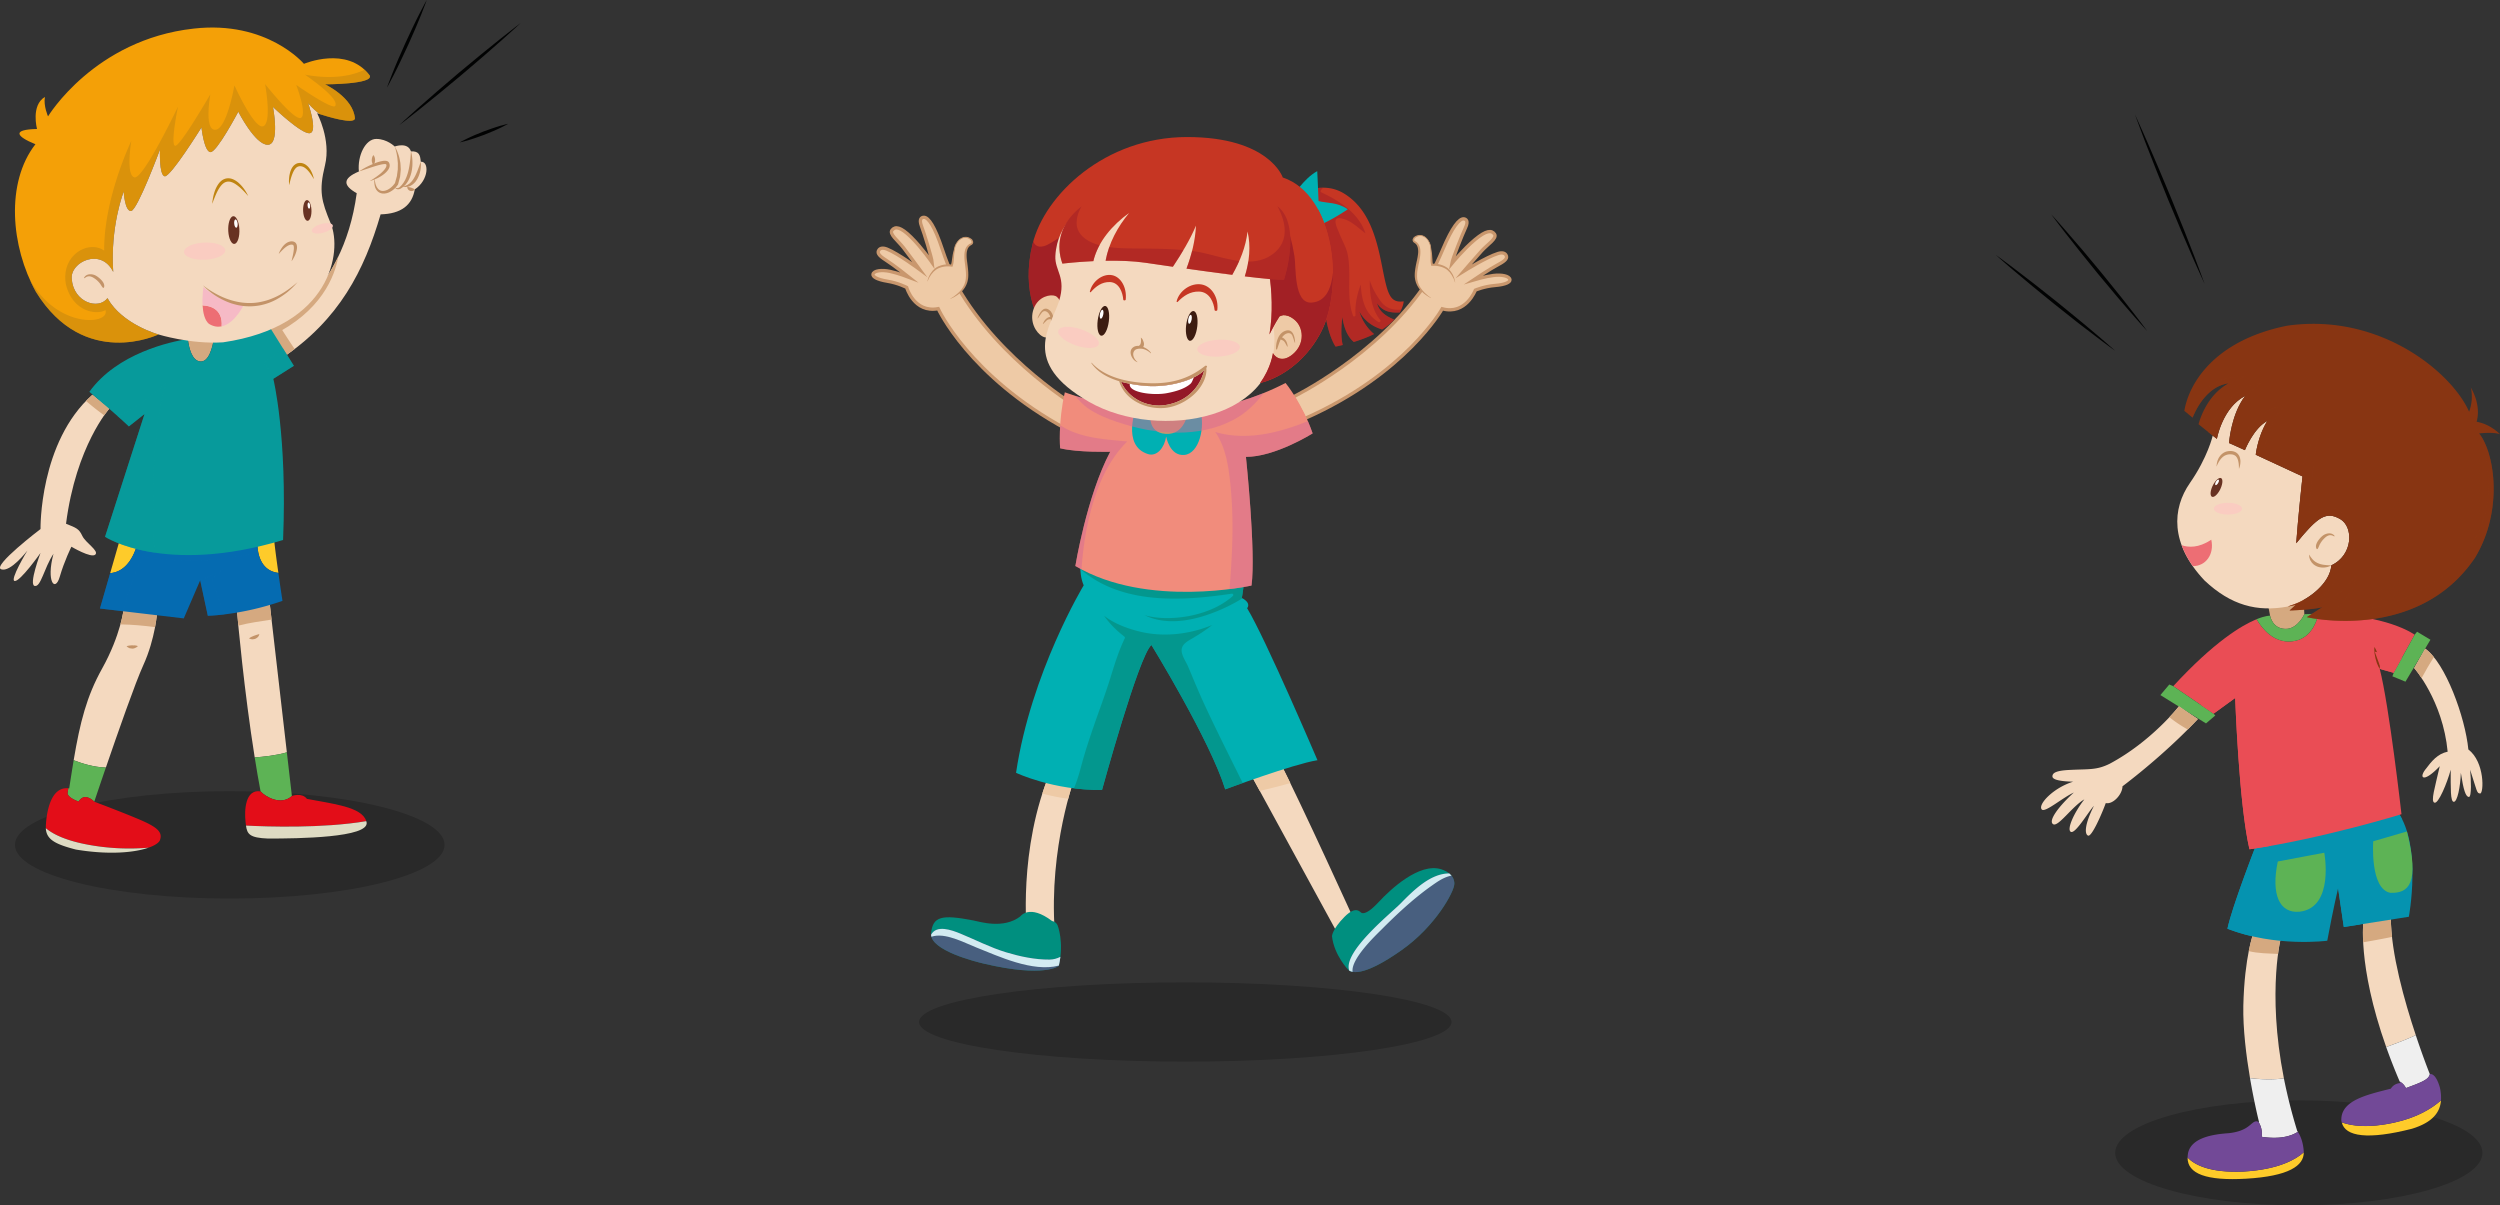 <svg xmlns="http://www.w3.org/2000/svg" width="343" height="165.373" viewBox="0 0 343 165.373"><rect x="0" y="0" width="343" height="165.373" fill="#333333" stroke="none"/><ellipse opacity=".2" cx="31.523" cy="115.915" rx="29.47" ry="7.367"/><path opacity=".2" d="M199.148 140.218c0 3-16.354 5.437-36.522 5.437-20.173 0-36.526-2.437-36.526-5.437s16.353-5.437 36.526-5.437c20.168 0 36.522 2.437 36.522 5.437z"/><ellipse opacity=".2" cx="315.397" cy="158.171" rx="25.191" ry="7.202"/><g><path fill="#F4D9BF" d="M14.527 105.304c1.625-4.74 4.057-11.692 5.126-14.024 1.677-3.667 1.91-7.334 1.91-7.334l-4.584-.459s-.382 3.591-2.976 8.251c-2.115 3.796-3.016 7.339-3.896 12.565 1.051.41 2.772.969 4.42 1.001z"/><path fill="#D5A980" d="M21.274 86.04c.233-1.263.29-2.095.29-2.095l-4.584-.459s-.088.82-.458 2.18c1.592.024 3.176.169 4.752.374z"/><path fill="#5DB355" d="M10.788 109.977c.848-1.399 2.147.016 2.147.016s.664-1.986 1.592-4.688c-1.648-.031-3.37-.591-4.419-1.001a276.46 276.46 0 0 0-.611 3.856c-.044-.008-.081-.004-.125-.008l-.101.631c.001-.001-.172.554 1.517 1.194z"/><path fill="#C39368" d="M17.374 88.646l.273-.061c.141-.023.314-.04.499-.052a.86.86 0 0 0 .262.012c.084-.012.168.017.241.021.148.027.269.08.269.08s-.072.089-.217.173c-.137.08-.338.181-.555.169-.104-.012-.209-.028-.31-.04-.101-.013-.189-.081-.257-.117-.144-.077-.205-.185-.205-.185z"/><path fill="#F4D9BF" d="M36.952 82.341l-4.467 1.146c.145 1.762 1.005 11.275 2.461 20.431 1.077-.076 3.023-.27 4.411-.699l-2.405-20.878z"/><path fill="#D5A980" d="M37.262 85.007l-.31-2.666-4.467 1.146c.032.406.104 1.223.217 2.353 1.487-.4 3.024-.588 4.56-.833z"/><path fill="#5DB355" d="M40.048 109.209l-.692-5.991c-1.387.43-3.333.623-4.411.699.249 1.58.519 3.148.804 4.66.507.611 2.743 2.059 4.299.632z"/><path fill="#C39368" d="M34.166 87.572s.101-.064.229-.141c.068-.021.141-.085.221-.104.077-.037.161-.064.233-.105.081-.027.177-.044.241-.084.072-.04.169-.032.225-.068.137-.048.266-.068.266-.068s-.016.112-.101.27c-.084.148-.266.285-.462.378-.109.032-.217.044-.314.064-.104.008-.201-.013-.281-.024a.674.674 0 0 1-.257-.118z"/><path fill="#FECB2A" d="M38.194 78.602c-.495-3.49-.587-4.576-.587-4.576s-.876.226-2.308.499c.033 1.458.467 3.783 2.895 4.077zM18.838 74.657a16.65 16.65 0 0 1-2.348-.793l-1.375 4.773c2.388-.181 3.381-2.726 3.723-3.98z"/><path fill="#056BB1" d="M35.299 74.524c-3.57.684-10.631 1.656-16.461.133-.342 1.254-1.335 3.799-3.724 3.98l-1.399 4.849 11.5 1.359 2.252-5.228 1.045 4.861s4.543-.052 10.245-2.038a265.573 265.573 0 0 1-.563-3.84c-2.428-.292-2.862-2.617-2.895-4.076z"/><g opacity=".5" fill="#056BB1"><path d="M30.816 78.055l-3.349 1.563 1.045 4.861s.86-.012 2.3-.185l-1.761-4.81 1.765-1.429zM35.428 75.759a7.057 7.057 0 0 1-.129-1.234c-3.57.684-10.631 1.656-16.461.133-.342 1.254-1.335 3.799-3.724 3.98l-1.399 4.849 3.212.378c.479-1.93 1.379-5.042 2.666-7.486 7.158 1.133 12.655.236 15.835-.62z"/></g><path fill="#E30D18" d="M20.382 116.302c.901-.314 1.439-.692 1.564-1.042.382-1.069-.306-1.757-2.827-2.826-2.521-1.07-6.184-2.441-6.184-2.441s-1.299-1.415-2.147-.016c-1.689-.64-1.516-1.194-1.516-1.194l.101-.631c-2.485-.241-3.008 3.47-3.084 5.198a3.22 3.22 0 0 0 0 .278c.905.76 2.602 1.672 5.738 2.255 3.457.643 6.409.592 8.355.419z"/><path fill="#DEDBC3" d="M12.026 115.883c-3.136-.583-4.833-1.495-5.738-2.255.064 1.556 1.307 2.207 4.125 2.931 4.64.772 8.094.398 9.968-.257a31.09 31.09 0 0 1-8.355-.419z"/><path fill="#E30D18" d="M50.249 112.662c-.579-1.981-4.68-2.384-8.138-3.056-.691-.912-2.062-.397-2.062-.397-1.556 1.427-3.792-.021-4.299-.632-2.119-.346-2.235 2.634-2.062 4.182.02.186.04.35.061.511 2.918.148 10.517.402 16.5-.608z"/><path fill="#DEDBC3" d="M50.249 112.662c-5.983 1.01-13.583.756-16.501.607.165 1.179.506 1.681 3.032 1.781 4.125 0 13.92-.112 13.518-2.235-.008-.052-.033-.1-.049-.153z"/><path fill="#F4D9BF" d="M15.018 56.04s-4.584 5.106-5.959 15.818c1.431.575 1.773.688 2.231 1.66.458.978 2.348 2.062 1.777 2.582-.575.511-3.269-1.09-3.269-1.09s-.973 1.95-1.601 4.125c-.631 2.176-1.89.688-.86-3.152-1.319 2.007-1.721 4.584-2.578 4.411-.856-.169.8-4.527.8-4.527s-2.762 3.912-3.534 3.848c-.768-.061 1.733-4.174 1.733-4.174S1.45 78.562.163 78.11c-1.287-.45 5.396-5.524 5.396-5.524s-.193-11.942 7.125-18.428l2.334 1.882z"/><path fill="#D5A980" d="M14.294 56.984c.442-.631.724-.944.724-.944l-2.333-1.882c-.31.273-.603.562-.884.856a38.977 38.977 0 0 0 2.493 1.97z"/><path fill="#F4D9BF" d="M37.181 45.047s9.827-4.17 11.761-18.541c-1.862-1.042-2.01-2.011.297-2.979-.221-2.16.897-4.467 2.385-4.467s2.529 1.041 2.529 1.041 1.79-.667 2.232.672c1.118-.072 1.271.522 1.343 1.415 1.19-.076 1.118 2.529-.82 3.796-.37 2.159-1.857 3.35-4.688 3.426-2.235 7.668-5.661 14.447-13.55 19.731-2.088-3.648-1.489-4.094-1.489-4.094z"/><path fill="#D5A980" d="M38.227 44.492c-.651.382-1.045.555-1.045.555s-.599.446 1.488 4.093c.611-.41 1.19-.833 1.753-1.259a94.17 94.17 0 0 1-2.196-3.389z"/><path fill="#D5A980" d="M46.421 35.183c-3.579 7.451-9.24 9.864-9.24 9.864s-.205.157.052 1.029c6.852-3.305 8.706-8.166 9.188-10.893zM27.479 49.594c1.187.104 1.689-1.97 1.886-3.249-.885.064-1.834.097-2.851.061 0 0-.277.028-.744.104.137 1.15.539 2.984 1.709 3.084z"/><path fill="#079A9B" d="M40.317 50.189l-3.562-5.714s-2.73 1.512-7.39 1.87c-.197 1.279-.7 3.354-1.886 3.249-1.17-.101-1.572-1.934-1.708-3.084-2.349.37-9.674 1.926-13.511 7.246 4.825 4.081 5.42 4.749 5.42 4.749l2.155-1.709-5.42 16.852s8.09 5.344 24.423.442c.591-14.322-1.339-22.119-1.339-22.119l2.818-1.782z"/><path fill="#F4A007" d="M50.716 10.342c-3.104-4.105-9.015-1.584-9.015-1.584s-5.042-5.987-15.139-4.833C12.935 5.44 6.59 15.967 6.59 15.967s-.647-1.443-.43-2.666c-1.95 1.15-1.082 4.395-1.082 4.395-3.462.072-2.883 1.009-.217 2.091-4.109 5.264-3.385 14.062.073 20.257 6.634 10.744 16.799 5.843 16.799 5.843s-4.978-1.371-6.993-4.978c-1.226 1.661-4.684.579-4.901-2.666-.217-2.308 4.037-4.327 5.694-.937-.435-6.272 1.439-11.029 1.439-11.029s.145 2.738 1.013 2.666c.86-.072 3.964-8.436 3.964-8.436s-.145 3.535.647 3.679c.792.141 5.046-6.707 5.046-6.707s.362 3.317 1.227 3.39c.864.073 3.824-5.549 3.824-5.549s2.304 4.54 4.037 4.54c1.729 0 .716-5.191.716-5.191s3.896 3.751 5.05 3.603c1.15-.145-.217-4.105-.217-4.105s.563.691 1.548 1.476c1.114.362 4.749 1.468 4.87.615-.217-2.887-4.109-4.688-4.109-4.688s6.775-.002 6.128-1.228z"/><path fill="#F4D9BF" d="M42.28 14.166s1.367 3.96.217 4.105c-1.154.148-5.05-3.603-5.05-3.603s1.013 5.191-.716 5.191c-1.733 0-4.037-4.54-4.037-4.54s-2.959 5.622-3.824 5.549c-.865-.072-1.227-3.39-1.227-3.39s-4.254 6.848-5.046 6.707c-.792-.145-.647-3.679-.647-3.679s-3.104 8.364-3.964 8.436c-.869.072-1.013-2.666-1.013-2.666s-1.874 4.757-1.439 11.029c-1.657-3.39-5.911-1.371-5.694.937.217 3.245 3.675 4.327 4.901 2.666 2.015 3.607 6.993 4.978 6.993 4.978s4.399 1.367 8.866 1.082c14.849-2.164 16.369-12.473 14.781-16.297-1.295-3.116-1.661-4.467-.792-7.998.86-3.539-1.086-7.141-1.086-7.141l.326.108c-.986-.783-1.549-1.474-1.549-1.474z"/><path fill="#683222" d="M31.319 31.733c.064 1.049.458 1.821.876 1.729.422-.092.708-1.017.643-2.067-.064-1.049-.458-1.817-.876-1.729-.422.097-.708 1.022-.643 2.067z"/><path fill="#FFF" d="M32.139 30.744c.04.313.177.535.305.495.129-.04.193-.326.153-.635-.048-.313-.185-.531-.31-.495-.124.044-.192.326-.148.635z"/><g><path fill="#683222" d="M41.592 28.999c.048.784.342 1.363.655 1.291.313-.068.531-.76.482-1.544-.048-.784-.346-1.359-.659-1.291-.313.072-.526.76-.478 1.544z"/><path fill="#FFF" d="M42.208 28.259c.032.233.132.398.225.37.096-.028.145-.246.112-.475-.032-.237-.137-.398-.229-.37-.092.033-.141.242-.108.475z"/></g><g><path fill="#C39368" d="M38.243 34.842s.088-.33.37-.764c.072-.109.153-.229.253-.342.101-.108.213-.229.35-.33a1.6 1.6 0 0 1 .491-.25c.096-.02.193-.048.297-.044l.081.004h.064l.041.008.008.004.121.032c.073.024.282.161.306.257.072.104.088.209.113.314a1.51 1.51 0 0 1-.024.542c-.064.33-.177.611-.281.84-.217.462-.435.732-.435.732s.073-.33.185-.816c.048-.241.104-.522.129-.812.016-.141.008-.29-.008-.414-.016-.052-.028-.113-.056-.141l-.016-.032h-.008c-.016-.004.02-.02-.041-.032l-.117-.04h-.012l.04.008H40.01c-.06-.016-.125.012-.189.016a1.43 1.43 0 0 0-.378.161c-.241.141-.45.33-.627.499-.348.342-.573.6-.573.6z"/><path fill="#BF8410" d="M34.053 26.9s-.08-.097-.225-.257a11.22 11.22 0 0 0-.611-.644 6.211 6.211 0 0 0-.94-.764c-.366-.229-.804-.398-1.194-.289-.39.084-.712.434-.953.792a4.627 4.627 0 0 0-.322.555c-.096.181-.165.362-.245.527-.133.338-.261.619-.326.824-.076.205-.129.318-.129.318l.041-.338c.032-.217.072-.527.165-.889.053-.181.101-.382.181-.583.072-.205.173-.414.29-.627.129-.209.265-.43.466-.611.189-.189.442-.342.724-.415a1.61 1.61 0 0 1 .844.041c.257.084.482.221.684.362.201.141.362.306.519.462a5.707 5.707 0 0 1 1.031 1.536zM39.682 25.396s-.072-.402-.012-1.018c.012-.152.037-.317.077-.494.04-.173.084-.362.169-.547a1.83 1.83 0 0 1 .322-.547c.068-.093.173-.161.257-.237.112-.052.213-.133.337-.157l.185-.037.02-.004.044-.004.036.004h.076c.089-.008.226.02.346.052.233.068.418.189.575.326.161.133.282.286.386.438.108.145.185.297.253.438.265.562.305.973.305.973s-.189-.362-.531-.84c-.177-.233-.394-.495-.667-.691a1.211 1.211 0 0 0-.434-.213c-.072-.012-.128-.04-.241-.032H41.072c.008 0-.032.004.008 0l-.016.004-.104.028c-.081.004-.141.061-.213.084-.06.061-.132.093-.181.161a1.862 1.862 0 0 0-.29.426c-.161.31-.266.635-.354.917-.159.573-.24.97-.24.97z"/></g><g><path fill="#ED6E74" d="M27.796 41.898c.056.993.273 2.022.86 2.529.627.386 1.214.462 1.753.35.182-2.388-1.559-2.835-2.613-2.879z"/><path fill="#F6BAC6" d="M33.522 41.677c-3.245 0-5.609-2.296-5.609-2.296s-.189 1.23-.117 2.517c1.054.044 2.794.49 2.614 2.879 1.874-.39 3.112-3.1 3.112-3.1z"/></g><path fill="#C39368" d="M27.845 39.136s.173.145.499.378c.322.233.8.535 1.391.856 1.182.644 2.919 1.255 4.696 1.203a7.022 7.022 0 0 0 1.307-.145c.43-.084.84-.197 1.234-.338a10.7 10.7 0 0 0 1.105-.474c.346-.173.656-.362.945-.543a15.462 15.462 0 0 0 1.323-.965l.482-.394-.422.458a7.769 7.769 0 0 1-.519.507 7.888 7.888 0 0 1-.72.607c-.277.201-.587.422-.929.619a7.784 7.784 0 0 1-2.413.957c-.45.1-.917.148-1.387.165a7.696 7.696 0 0 1-1.391-.092c-.458-.061-.893-.189-1.311-.314a10.096 10.096 0 0 1-2.131-1.029 9.465 9.465 0 0 1-1.319-1.013c-.296-.266-.44-.443-.44-.443zM13.18 37.833c-.515-.297-1.327-.326-1.636.262-.028.048.032.104.076.064.519-.454 1.001-.217 1.492.145.221.165.418.366.587.579.145.181.249.414.41.583.053.052.133.032.161-.037.229-.611-.651-1.339-1.09-1.596z"/><g fill="#079A9B"><path d="M35.995 49.337s.189.081.402.286c.109.104.246.221.346.374.109.145.213.313.318.478.048.089.097.173.137.258.04.088.064.181.097.27.06.173.104.338.137.482.064.289.068.486.068.486s-.149-.148-.31-.386a3.418 3.418 0 0 1-.257-.41c-.084-.157-.165-.322-.273-.475a7.232 7.232 0 0 1-.25-.486c-.072-.161-.161-.29-.217-.427-.113-.261-.198-.45-.198-.45zM19.835 56.796s.024-.193.133-.446c.052-.125.121-.27.205-.422.076-.153.193-.294.297-.442.117-.141.225-.286.354-.402.128-.117.257-.217.374-.294.229-.16.406-.229.406-.229s-.076.188-.217.414a4.675 4.675 0 0 1-.257.365 6.602 6.602 0 0 1-.298.427c-.108.137-.225.27-.33.394a4.392 4.392 0 0 1-.313.334c-.201.189-.354.301-.354.301z"/></g><g fill="#C39368"><path d="M49.24 23.527s.415-.282 1.074-.631a11.95 11.95 0 0 1 1.174-.523 5.99 5.99 0 0 1 .7-.225c.249-.052.499-.125.828-.072a.558.558 0 0 1 .273.133c.024.024.04.048.064.072v.004l.016.028.004.008.004.012.012.02.036.084a.829.829 0 0 1 0 .523c-.097.293-.282.49-.45.667-.354.354-.74.579-1.07.756-.338.181-.635.277-.84.358-.205.068-.33.1-.33.1s.104-.072.293-.181c.185-.113.442-.286.736-.499.293-.217.631-.482.913-.809.145-.161.27-.35.322-.522.036-.088.016-.173.02-.201l-.04-.08-.008-.024-.004-.008-.004-.008.016.032-.004-.004v.004s-.016-.012-.057-.02c-.161-.032-.41.012-.635.056-.225.052-.45.109-.667.177-.442.128-.844.269-1.198.386-.354.117-.643.213-.853.281l-.325.106z"/><path d="M54.153 20.101c.117.185.226.382.31.587.092.201.168.41.233.623.072.209.121.426.161.647l.064.33c.024.109.02.221.032.334l.02.338c.004.112.02.225.012.337l-.061.676c-.02.108-.012.221-.044.333l-.088.326-.173.656-.004.024-.024.028a3.656 3.656 0 0 1-.41.491c-.072.081-.161.145-.241.213-.081.072-.177.125-.266.185-.088.064-.193.105-.289.157-.097.048-.205.076-.306.112a2.74 2.74 0 0 1-.334.061c-.117-.008-.229.008-.342-.021a1.111 1.111 0 0 1-.33-.108c-.113-.04-.193-.128-.281-.201-.084-.076-.137-.177-.205-.261a6.712 6.712 0 0 1-.133-.297l-.064-.306c-.024-.104-.02-.209-.032-.31-.024-.201.016-.406.032-.607.032.201.032.398.088.591.024.097.036.193.072.286l.105.265.145.237c.064.06.113.137.185.185.072.044.137.101.221.125a.73.73 0 0 0 .245.056c.081.021.169-.008.257-.008.084-.02.169-.036.253-.064.084-.036.165-.06.245-.104.081-.048.161-.084.233-.141.076-.057.153-.104.221-.169s.141-.121.205-.189c.128-.133.241-.282.346-.43l-.024.048.168-.611.084-.302c.036-.101.028-.209.048-.313l.084-.631c.016-.104.004-.209.008-.317l.004-.318c-.004-.108.012-.217-.004-.318l-.032-.321a4.26 4.26 0 0 0-.081-.64 4.612 4.612 0 0 0-.129-.631 4.226 4.226 0 0 0-.184-.633zM51.238 21.279s.072.084.129.213a1.214 1.214 0 0 1 0 .945c-.057.128-.129.217-.129.217s-.081-.089-.137-.217a1.292 1.292 0 0 1-.096-.47 1.32 1.32 0 0 1 .096-.475.818.818 0 0 1 .137-.213z"/><path d="M56.385 20.772c.072.221.112.446.145.679a6.744 6.744 0 0 1 .041 1.387c-.024.233-.048.467-.101.696-.02.117-.052.229-.084.342a2.272 2.272 0 0 1-.113.338 3.757 3.757 0 0 1-.301.651c-.057.104-.133.201-.205.297a1.366 1.366 0 0 1-.233.273c-.088.081-.161.177-.266.241l-.297.205-.008.008-.121.04c-.041.012-.073.028-.117.032l-.129.004c-.044.008-.084-.008-.125-.02a.426.426 0 0 1-.209-.121.473.473 0 0 1-.125-.197.455.455 0 0 0 .165.133.346.346 0 0 0 .193.048c.032-.004.061.008.088-.008l.093-.028c.028-.008.052-.032.084-.048l.081-.048-.008.008.225-.233c.081-.068.137-.165.205-.249s.129-.169.181-.266c.048-.092.112-.181.157-.277.088-.197.181-.39.245-.595.072-.205.137-.414.185-.627.104-.426.177-.868.229-1.311.057-.445.093-.891.125-1.354z"/><path d="M57.728 22.188s.048.298.012.744a4.084 4.084 0 0 1-.462 1.58c-.068.133-.161.261-.25.386-.08.128-.213.225-.313.33-.113.101-.237.173-.354.245-.125.052-.241.104-.354.137-.121.016-.226.032-.322.041-.088.012-.173-.016-.237-.021-.133-.02-.201-.036-.201-.036l.197-.056c.056-.016.133-.024.209-.061.081-.036.169-.076.257-.112.084-.061.173-.117.27-.181l.257-.245c.076-.101.165-.189.233-.306a2.52 2.52 0 0 0 .209-.342c.141-.233.237-.495.35-.736.092-.245.181-.474.257-.679l.242-.688zM55.895 25.629a4.029 4.029 0 0 0 .362.08c.057.008.101.036.157.04.044.024.101.037.153.057a2.4 2.4 0 0 0 .157.068c.097.04.185.108.185.108s-.048.084-.165.153a.401.401 0 0 1-.213.072.523.523 0 0 1-.257-.024.56.56 0 0 1-.358-.322c-.054-.123-.021-.232-.021-.232z"/></g><path fill="#FACCC1" d="M30.905 34.335c.028.651-1.21 1.234-2.779 1.303-1.56.068-2.855-.406-2.883-1.054-.024-.651 1.218-1.234 2.778-1.303 1.569-.068 2.855.403 2.884 1.054zM45.661 30.921c.093.33-.474.776-1.267 1.001-.792.221-1.512.137-1.6-.193-.092-.33.475-.776 1.263-.998.796-.224 1.512-.135 1.604.19z"/><g opacity=".5"><path fill="#BF8410" d="M41.854 10.246c3.176 2.256 4.455 3.599 4.149 4.266-.305.676-5.364-2.863-5.364-2.863s1.52 3.96.667 4.511c-.853.551-4.938-4.632-4.938-4.632s.973 5.304-.246 5.79c-1.218.486-3.96-5.609-3.96-5.609s-1.038 6.036-2.622 6.096c-1.584.061-.676-4.877-.676-4.877S24.781 20 24.053 20c-.736 0 .366-5.364.366-5.364s-4.757 10-5.975 9.695c-1.223-.306-.426-5.002-.426-5.002s-3.784 7.865-3.724 15.062c-2.131-1.524-5.943.599-5.259 4.572.917 3.893 4.278 4.274 5.428 3.587.688 2.006-6.643 2.666-10.438-4.331.281.631.579 1.238.909 1.825 6.634 10.744 16.799 5.843 16.799 5.843s-4.978-1.371-6.993-4.978c-1.226 1.661-4.684.579-4.901-2.666-.217-2.308 4.037-4.327 5.694-.937-.435-6.272 1.439-11.029 1.439-11.029s.145 2.738 1.013 2.666c.86-.072 3.964-8.436 3.964-8.436s-.145 3.535.647 3.679c.792.141 5.046-6.707 5.046-6.707s.362 3.317 1.227 3.39c.864.073 3.824-5.549 3.824-5.549s2.304 4.54 4.037 4.54c1.729 0 .716-5.191.716-5.191s3.896 3.751 5.05 3.603c1.15-.145-.217-4.105-.217-4.105s.563.691 1.548 1.476c1.114.362 4.749 1.468 4.87.615-.217-2.887-4.109-4.688-4.109-4.688s6.775 0 6.128-1.226a6.456 6.456 0 0 0-.7-.776c-1.488.718-4.101 1.426-8.162.678z"/></g><g opacity=".5" fill="#079A9B"><path d="M22.822 52.533c-3.606 3.133-5.709 4.187-6.699 4.54 1.327 1.174 1.556 1.432 1.556 1.432l2.155-1.709-5.42 16.852s2.252 1.483 6.771 2.171c-.248-4.761-.558-16.148 1.637-23.286zM38.846 47.821l-2.654 1.966s.523.479 1.307 2.184l2.818-1.781-1.471-2.369z"/></g><g fill="#010202"><path d="M58.548 0s-.273.784-.736 1.934c-.237.571-.499 1.247-.808 1.955-.313.711-.644 1.467-.981 2.224-.346.744-.7 1.496-1.03 2.195-.321.704-.659 1.343-.933 1.898-.563 1.105-.973 1.829-.973 1.829s.273-.784.736-1.938c.237-.567.495-1.247.808-1.954.314-.708.644-1.463.981-2.22.346-.748.7-1.496 1.029-2.199.326-.7.659-1.339.937-1.894.56-1.11.97-1.83.97-1.83zM71.436 3.157s-.993.933-2.517 2.284c-.768.676-1.661 1.46-2.618 2.296l-3.04 2.594c-1.045.869-2.091 1.733-3.072 2.545-.993.8-1.922 1.548-2.71 2.191-1.597 1.271-2.686 2.087-2.686 2.087s.993-.929 2.517-2.284c.768-.675 1.665-1.456 2.622-2.296.969-.829 2.002-1.709 3.036-2.594l3.076-2.545c.989-.8 1.914-1.548 2.71-2.188 1.592-1.27 2.682-2.09 2.682-2.09zM69.727 16.98s-.386.229-.989.523c-.306.137-.659.317-1.045.474-.386.161-.796.33-1.21.499-.418.148-.84.301-1.234.442-.39.145-.772.241-1.085.346-.647.189-1.09.277-1.09.277s.39-.229.993-.519c.306-.137.651-.318 1.042-.479.386-.157.8-.326 1.21-.495.418-.153.84-.302 1.234-.442.39-.141.772-.245 1.09-.346.641-.187 1.084-.28 1.084-.28z"/></g><g><path fill="#F4D9BF" d="M313.35 147.95c-2.389-12.155-.329-19.671-.329-19.671l-3.853-.229s-1.223 3.132-1.383 9.932c-.064 3.181.401 6.888.916 9.932 1.079.141 2.881.285 4.649.036z"/><path fill="#D5A980" d="M312.546 130.877c.225-1.688.475-2.598.475-2.598l-3.853-.229s-.313.796-.644 2.444c1.312.323 2.679.315 4.022.383z"/><path fill="#EFEFEF" d="M310.302 155.968c2.372.362 3.94-.028 4.962-.68-.04-.064-.08-.108-.08-.108a72.913 72.913 0 0 1-1.834-7.229c-1.769.249-3.57.104-4.648-.036.588 3.462 1.247 6.071 1.247 6.071s-.032-.032-.089-.064c.322.502.547 1.178.442 2.046z"/><path fill="#FECB2A" d="M300.137 158.818c-.032 2.228 2.582 3.213 8.034 2.899 5.854-.338 7.938-1.785 7.905-3.627-1.006.913-3.346 2.368-8.291 2.649-4.591.199-6.691-.924-7.648-1.921z"/><path fill="#724997" d="M315.264 155.288c-1.021.651-2.59 1.042-4.962.68.104-.868-.12-1.544-.442-2.047-.137-.076-.41-.164-.771.121-.515.397-1.15 1.202-3.321 1.432-2.525.169-5.099.743-5.558 2.689a3.96 3.96 0 0 0-.072.655c.957.997 3.057 2.119 7.648 1.922 4.945-.281 7.285-1.736 8.291-2.649v-.097c-.097-1.54-.619-2.425-.813-2.706z"/><path fill="#F4D9BF" d="M328.027 125.915l-3.739.229s-.941 6.1 3.096 17.507c1.094-.394 2.814-1.037 4.062-1.632-1.537-4.604-3.419-11.258-3.419-16.104z"/><path fill="#D5A980" d="M328.187 128.545a23.504 23.504 0 0 1-.16-2.63l-3.739.229s-.161 1.069-.064 3.137a111.74 111.74 0 0 0 3.963-.736z"/><path fill="#EFEFEF" d="M330.093 149.285c2.059-.764 3.129-1.146 3.281-1.91 0 0-.885-2.199-1.93-5.355-1.247.595-2.968 1.238-4.062 1.632a80.028 80.028 0 0 0 1.857 4.733c.324.177.63.458.854.9z"/><path fill="#FECB2A" d="M321.288 153.985c.458 1.982 3.643 2.413 9.643.877 2.798-.86 3.852-2.228 3.973-3.893-1.215 1.082-3.233 2.353-6.418 3.052-3.716.817-5.976.418-7.198-.036z"/><path fill="#724997" d="M334.75 149.209c-.611-2.14-1.375-1.834-1.375-1.834-.152.764-1.223 1.146-3.281 1.91a2.054 2.054 0 0 0-.853-.9c.024.072.057.141.089.213 0 0-.845 0-1.303.764-3.281.841-6.876 1.604-6.796 4.354.009.093.032.182.057.27 1.223.454 3.482.853 7.197.036 3.185-.699 5.203-1.97 6.418-3.052a6.147 6.147 0 0 0-.153-1.761z"/><path fill="#0593B0" d="M309.514 115.996s-3.289 8.452-3.908 11.427c6.65 2.582 13.695 1.645 13.695 1.645.86-4.619 1.487-7.201 1.487-7.201l.78 5.32 8.927-1.408s1.801-9.63-1.488-14.326c-4.309 1.097-19.493 4.543-19.493 4.543z"/><path fill="#5DB355" d="M312.514 118.195l6.377-1.202s1.424 7.547-3.394 8.094c-2.766.254-3.932-2.372-2.983-6.892zM330.23 114.074l-4.624 1.351s-.475 6.562 2.364 7.073c2.477.072 4.053-1.202 2.26-8.424z"/><path fill="#0593B0" d="M320.773 121.561s.233-.148.562-.35c.169-.101.362-.217.571-.346.201-.129.427-.245.636-.395.225-.132.441-.265.643-.401.201-.129.402-.237.563-.351.321-.217.579-.337.579-.337s-.145.232-.41.538c-.121.161-.306.31-.491.475-.104.081-.192.173-.306.241-.112.076-.225.153-.337.226a4.793 4.793 0 0 1-.7.361c-.112.061-.225.093-.338.133-.104.04-.209.077-.306.097-.393.109-.666.109-.666.109z"/><path fill="#0593B0" d="M324.328 119.382c-2.349 1.941-3.539 2.484-3.539 2.484l.78 5.32 2.3-.362-.804-4.713s.949-1.62 1.263-2.729zM329.586 112.445a7.004 7.004 0 0 0-.579-.993c-4.31 1.098-19.493 4.544-19.493 4.544s-3.289 8.452-3.908 11.427c1.109.431 2.235.765 3.329 1.018.499-2.689 1.536-7.82 2.928-11.633 7.712-.876 15.167-3.421 17.723-4.363z"/><path fill="#EA4D55" d="M328.413 92.309l2.879-5.228s-3.868-2.871-13.196-2.858c-.306 1.351-1.175 3.498-3.619 3.771-2.541.281-4.142-1.785-4.873-3.04-2.043.841-5.822 3.097-11.436 9.188l5.532 3.775 2.968-2.155s.507 14.571 1.962 20.76c9.932-1.451 20.853-4.812 20.853-4.812s-1.681-14.898-2.983-19.932l1.913.531z"/><path fill="#D5A980" d="M313.841 86.273c1.495-.173 2.315-2.007 2.315-2.007-.08-1.797-.12-2.123-.12-2.123l-4.857.853.273 1.472c.001 0 .33 1.978 2.389 1.805z"/><path fill="#5DB355" d="M313.841 86.273c-2.06.173-2.389-1.806-2.389-1.806s-.604-.016-1.85.486c.731 1.255 2.332 3.321 4.873 3.04 2.444-.273 3.313-2.421 3.619-3.771-.628 0-1.271.016-1.938.044.001.001-.82 1.835-2.315 2.007z"/><path fill="#F4D9BF" d="M319.856 77.567c2.983-1.375 3.097-5.271 1.206-6.356-1.897-1.086-3.039-.342-6.015 3.321.225-3.321.86-9.168.86-9.168l-6.418-2.976s.282-2.577 1.601-4.64c-1.89.973-3.088 4.009-3.088 4.009l-2.18-.974s.282-4.009 2.236-6.474c-3.152 1.604-3.9 5.899-3.9 5.899l-.571-.438s-.684 2.979-3.128 6.493c-2.445 3.515-2.751 8.328 1.986 13.366 3.65 3.445 7.254 4.362 11.436 3.591.209-.085.418-.161.627-.229 2.372-.762 5.196-3.054 5.348-5.424z"/><path fill="#883512" d="M343 59.582s-1.263-1.375-3.209-1.717c.684-2.408-.804-4.7-.804-4.7s.458 1.487-.226 3.321c-2.292-5.268-12.143-13.631-24.978-11.797-10.197 2.062-13.519 8.134-14.09 11.685l1.143.916s1.495-4.237 4.93-4.696c-3.209 1.717-4.126 5.613-4.126 5.613l1.946 1.564.571.438s.748-4.295 3.9-5.899c-1.954 2.465-2.236 6.474-2.236 6.474l2.18.974s1.198-3.036 3.088-4.009c-1.318 2.062-1.601 4.64-1.601 4.64l6.418 2.976s-.636 5.847-.86 9.168c2.976-3.663 4.117-4.407 6.015-3.321 1.891 1.086 1.777 4.981-1.206 6.356-.152 2.369-2.976 4.661-5.348 5.425a9.885 9.885 0 0 0-.627.229c.361-.064.716-.141 1.085-.229l-.836.764s3.128-.076 4.504-.458l-2.14 1.375s15.159 3.551 23.064-8.135c3.899-6.413 2.75-14.322.578-17.072 2.174-.227 2.865.115 2.865.115z"/><path fill="#ED6E74" d="M303.386 74.046c-1.753 1.182-3.177 1.065-4.069.752.346.94.845 1.901 1.528 2.875 1.77.019 2.991-1.609 2.541-3.627z"/><path fill="#683222" d="M304.569 67.226c-.37.692-.869 1.103-1.126.905-.258-.189-.177-.909.193-1.604.369-.691.876-1.098 1.134-.908.257.195.16.915-.201 1.607z"/><path fill="#FFF" d="M304.311 66.301c-.12.197-.281.306-.354.242-.081-.068-.032-.282.088-.479.129-.201.29-.306.362-.241.073.064.033.281-.096.478z"/><path fill="#C39368" d="M304.11 64.021s-.008-.093.017-.262c.016-.165.056-.397.16-.667.057-.137.121-.286.226-.423.097-.145.217-.285.37-.405.145-.125.33-.226.522-.294.097-.032.201-.048.306-.072.097-.012.201-.017.306-.021.145 0 .201.021.298.028.088.012.217.061.321.097.201.089.378.233.49.402.129.169.186.357.218.522.04.173.048.334.04.479a2.568 2.568 0 0 1-.112.684c-.049.156-.089.241-.089.241s0-.093-.008-.253c0-.161-.008-.395-.057-.656-.024-.128-.048-.265-.104-.397a1.05 1.05 0 0 0-.209-.374c-.032-.061-.097-.093-.152-.141-.057-.032-.121-.072-.186-.101-.072-.013-.112-.044-.201-.053-.08-.008-.209-.028-.249-.02-.089.004-.169 0-.249.008-.072.016-.153.028-.233.048-.145.053-.29.104-.418.193a1.982 1.982 0 0 0-.338.294 2.635 2.635 0 0 0-.258.329c-.29.452-.411.814-.411.814zM318.634 73.531c.458-.383 1.254-.547 1.656-.024.032.048-.017.112-.064.08-.587-.361-1.029-.048-1.447.395-.193.201-.346.43-.482.667-.113.205-.178.45-.306.644-.04.064-.129.053-.161-.008-.33-.564.41-1.432.804-1.754zM319.856 77.567s-.209.142-.571.237c-.185.036-.41.077-.643.064a2.208 2.208 0 0 1-.748-.152c-.121-.057-.241-.112-.346-.193-.121-.068-.201-.165-.29-.253-.097-.085-.152-.193-.209-.286-.072-.092-.104-.192-.137-.285-.024-.088-.064-.169-.072-.245s-.016-.145-.024-.201c-.008-.104-.008-.165-.008-.165s.032.053.097.141c.024.041.057.097.097.153.032.064.097.12.145.193.048.068.104.141.177.205.064.063.129.141.209.196.081.068.161.125.258.173.08.061.185.101.281.141.097.049.201.072.298.109.104.016.209.06.313.068.201.04.402.052.579.072.345.024.594.028.594.028z"/><g opacity=".5" fill="#883512"><path d="M300.177 56.76l.66.53s1.495-4.237 4.93-4.696a4.844 4.844 0 0 0-.491.298c.732-.37 1.681-.796 2.896-1.238-5.469-.114-7.407 3.526-7.995 5.106zM338.762 75.159c-7.004 9.626-18.528 8.673-18.528 8.673s3.137-2.75 2.903-4.889c-2.212 3.514-5.034 3.361-5.034 3.361s2.742-1.986 2.598-4.278c2.976-1.677 2.976-5.501.908-7.483-2.059-1.986-4.729 0-4.729 0s.072-4.66 1.223-11.379c-1.078 1.295-2.066 4.656-2.066 4.656l-5.381-2.047s.805-4.772 3.049-6.204c-4.464.604-6.016 4.326-6.475 5.847l.772.342s1.198-3.036 3.088-4.009c-1.318 2.062-1.601 4.64-1.601 4.64l6.418 2.976s-.636 5.847-.86 9.168c2.976-3.663 4.117-4.407 6.015-3.321 1.891 1.086 1.777 4.981-1.206 6.356-.152 2.369-2.976 4.661-5.348 5.425a9.885 9.885 0 0 0-.627.229c.361-.064.716-.141 1.085-.229l-.836.764s3.128-.076 4.504-.458l-2.14 1.375s15.159 3.551 23.064-8.135c3.899-6.413 2.75-14.322.578-17.072.001-.001 3.66 8.825-1.374 15.692zM310.125 52.606c-4.085.337-6.377 4.772-7.173 6.658l.635.507.571.438s.748-4.295 3.9-5.899a7.31 7.31 0 0 0-.587.869c.604-.7 1.448-1.556 2.654-2.573z"/></g><g fill="#5DB355"><path d="M297.628 93.913l-1.223 1.451 6.257 3.889 1.278-1.09-.241-.245-5.532-3.775-.539-.23zM330.029 93.527l3.426-5.754-1.833-1.102-.33.41-2.879 5.228-.177.482z"/></g><g fill="#883512"><path d="M306.667 95.763s.089-.217.249-.503c.089-.141.177-.313.306-.479.121-.169.258-.342.387-.519.145-.161.297-.325.434-.479.137-.152.298-.277.41-.39.258-.222.45-.346.45-.346s-.08.217-.249.506c-.089.137-.177.314-.306.475-.12.169-.249.346-.386.519-.145.165-.29.33-.427.482-.145.153-.297.273-.418.387-.248.222-.45.347-.45.347zM326.499 91.778s-.112-.174-.233-.442c-.056-.137-.137-.29-.192-.467a25.1 25.1 0 0 0-.161-.543c-.032-.193-.072-.382-.104-.559-.04-.177-.032-.354-.048-.499-.017-.293.008-.498.008-.498s.12.169.241.438c.048.137.137.29.185.463.049.173.104.362.161.547.04.188.072.378.104.559.04.177.04.354.057.499.006.292-.018.502-.018.502z"/></g><path fill="#F4D9BF" d="M298.948 96.908s-3.748 4.81-9.49 7.873c-1.785.889-2.806.72-5.396.849-2.003.084-2.469.422-2.469.893 0 .467 1.102.68 2.847.724-2.759.849-4.93 3.188-4.294 3.828.466.426 2.806-1.616 4.383-2.34-2.132 1.958-3.531 3.872-2.848 4.338.676.467 2.638-2.465 4.295-3.401-1.488 1.914-2.469 4.21-1.834 4.467.644.254 2.469-2.895 3.145-3.574-1.271 2.509-1.311 3.872-.804 4.081.515.214 1.954-3.145 2.428-4.463 1.021.213 2.292-1.234 2.292-2.3 3.193-2.421 7.109-5.782 10.342-9.229a296.448 296.448 0 0 1-2.597-1.746z"/><path fill="#D5A980" d="M300.146 100.089c.474-.475.94-.953 1.398-1.436a303.87 303.87 0 0 1-2.597-1.745s-.459.592-1.304 1.484c.781.652 1.634 1.19 2.503 1.697z"/><path fill="#F4D9BF" d="M331.227 91.657s3.925 4.467 4.592 11.472c-1.391.298-2.171 1.267-3.08 2.473-.908 1.206-.177 1.813 1.995-.482-.668 2.96-1.271 4.829-.725 5.01.539.182 1.746-2.714 2.229-4.527 0 2.533-.057 4.407.426 4.407s.9-2.051.965-3.984c.362 2.416.668 3.261 1.086 3.321.426.06.306-2.538.185-3.744.966 2.96.901 3.261 1.384 3.261.49 0 .667-4.286-1.625-6.039-.426-4.407-3.145-11.89-5.919-13.824l-1.513 2.656z"/><path fill="#D5A980" d="M333.921 90.149c-.386-.479-.788-.873-1.183-1.15l-1.512 2.658s.427.486 1.021 1.383c.524-.98 1.08-1.95 1.674-2.891z"/><g><path fill="#EA4D55" d="M309.514 91.697c-2.131 1.521-5.372 3.627-7.56 5.026l1.745 1.194 2.968-2.155s.507 14.571 1.962 20.76c.974-.145 1.954-.306 2.936-.479a1464.11 1464.11 0 0 1-1.142-7.354c-1.247-8.049-2.557-13.69-.909-16.992z"/></g><g><path fill="#EA4D55" d="M326.708 91.83c1.697.479 1.705.479 1.705.479l1.118-2.03-3.716-.873c0-.001.386 1.089.893 2.424z"/></g><ellipse fill="#FACCC1" cx="305.679" cy="69.791" rx="1.938" ry=".805"/><g fill="#010202"><path d="M292.924 15.718s.651 1.428 1.608 3.583c.466 1.082 1.013 2.344 1.592 3.695.571 1.359 1.183 2.811 1.785 4.258.587 1.456 1.175 2.911 1.729 4.278.538 1.371 1.037 2.654 1.464 3.751.836 2.2 1.375 3.679 1.375 3.679s-.66-1.427-1.617-3.583c-.466-1.082-1.005-2.344-1.592-3.695-.562-1.359-1.174-2.807-1.785-4.258a1808.49 1808.49 0 0 1-1.721-4.282c-.539-1.371-1.038-2.649-1.472-3.748-.835-2.202-1.366-3.678-1.366-3.678zM281.424 29.405s.885.953 2.155 2.42c.635.74 1.375 1.601 2.171 2.521.78.933 1.608 1.926 2.437 2.923.82 1.005 1.633 2.015 2.396 2.959.765.941 1.456 1.846 2.059 2.61 1.19 1.536 1.955 2.581 1.955 2.581s-.877-.953-2.155-2.42c-.636-.736-1.384-1.584-2.164-2.517-.779-.937-1.608-1.93-2.444-2.923a730.57 730.57 0 0 0-2.396-2.963c-.748-.953-1.447-1.846-2.051-2.605-1.191-1.536-1.963-2.586-1.963-2.586zM273.808 34.958s1.07.768 2.638 1.962c.788.599 1.697 1.303 2.679 2.055.965.764 1.994 1.58 3.023 2.393 1.021.832 2.043 1.661 2.991 2.444.957.776 1.834 1.532 2.59 2.164 1.504 1.278 2.477 2.159 2.477 2.159s-1.069-.768-2.638-1.958c-.78-.604-1.705-1.291-2.678-2.055l-3.023-2.396-3-2.445c-.94-.788-1.825-1.528-2.581-2.164-1.504-1.278-2.478-2.159-2.478-2.159z"/></g></g><g><path fill="#F4D9BF" d="M147.491 106.566s-3.603 9.614-2.778 21.235l-3.808.486s-1.296-11.79 3.261-22.529l3.325.808zM171.375 105.827l12.393 22.702s1.109 1.073 2.34-1.601c0 0-7.615-16.775-10.587-22.525l-4.146 1.424z"/><path fill="#EECAA6" d="M146.558 109.587c.515-1.91.933-3.021.933-3.021l-3.325-.808a36.625 36.625 0 0 0-1.158 3.116c1.166.322 2.352.56 3.55.713zM177.029 107.432a194.098 194.098 0 0 0-1.508-3.028l-4.146 1.424 1.468 2.686c1.404-.343 2.811-.664 4.186-1.082z"/><path fill="#EECAA6" stroke="#C9976D" stroke-width=".456" stroke-miterlimit="10" d="M148.126 56.04s-10.903-6.417-16.769-16.715c0 0-1.08-2.135-2.093-5.175-1.011-3.048-1.884-4.363-2.527-4.334-.277.008-.684.209-.312 1.202.37.985 1.399 4.278 1.476 5.03 0 0-1.436-2.075-2.893-3.506-1.456-1.439-2.184-1.508-2.618-.973-.438.535.81 1.439 1.582 2.441.768 1.005 2.193 2.956 2.193 2.956s-2.931-2.176-4.469-2.787c-.575-.229-.957-.145-1.134.161-.181.302-.123.655.981 1.347 1.102.695 3.192 2.364 3.192 2.364s-1.52-.583-2.646-.82c-1.127-.237-2.226-.101-2.318.406-.054.297.486.708 1.979.949 1.492.241 2.642.849 2.642.849s1.009 3.534 4.324 2.915c0 0 4.232 9.284 17.6 16.526l1.81-2.836z"/><path fill="#EECAA6" d="M128.384 36.888c.499-.37 1.439-.587 2.199-.442a2.12 2.12 0 0 0 .115-.474c.081-.692.123-1.383.312-2.059.282-1.009 1.337-1.85 2.284-.997.052.044.068.104.072.173.115.149.01.354-.147.426-1.067.47-.724 2.115-.613 3.028.148 1.218.211 2.204-.575 3.201-.352.446-.963.925-1.645 1.25l-3.141-2.4c.198-.693.63-1.328 1.139-1.706z"/><path fill="#C9976D" d="M127.258 38.597l.231-.499c.094-.153.193-.302.288-.446l.175-.205c.062-.064.108-.145.177-.197l.201-.169c.072-.06.126-.108.209-.153.079-.048.157-.088.231-.121.074-.036.155-.068.241-.092.161-.056.333-.101.506-.125.173-.032.348-.041.523-.044l.257.008.257.028.123.016.036-.108c.077-.237.126-.503.137-.736l.052-.724c.002-.125.032-.237.048-.357l.052-.354c.034-.241.07-.479.171-.688.046-.109.099-.217.167-.318.06-.096.139-.189.223-.27a1.39 1.39 0 0 1 .587-.366.79.79 0 0 1 .333-.044.59.59 0 0 1 .169.024.56.56 0 0 1 .159.052c.106.036.205.104.29.169l.116.101a.45.45 0 0 1 .046.076.056.056 0 0 0-.004.036l.018.057c.034.048.03.104-.004.161a.182.182 0 0 1-.062.068c-.008.012-.024.016-.04.02l-.07.036-.129.068-.137.104a1.435 1.435 0 0 0-.215.242 1.648 1.648 0 0 0-.241.583 2.918 2.918 0 0 0-.068.603c-.014.398.034.792.083 1.178.05.378.097.764.125 1.142.01.185.019.374.01.555l-.018.281-.036.273c-.03.185-.095.354-.151.531-.081.165-.149.334-.257.486-.054.073-.101.169-.155.229l-.189.221c-.123.149-.27.257-.404.39l-.452.354-.489.306.014.028.527-.25c.165-.104.34-.205.499-.313.151-.129.326-.241.458-.382l.203-.205c.078-.081.126-.161.187-.237.128-.161.215-.346.303-.519.079-.189.159-.378.193-.579.048-.197.078-.398.084-.599.014-.197.004-.398-.002-.599-.026-.39-.068-.772-.121-1.162-.05-.378-.104-.752-.104-1.126 0-.193.012-.366.044-.547.044-.177.09-.35.183-.491a.902.902 0 0 1 .159-.197l.09-.081.127-.072.052-.036a.252.252 0 0 0 .083-.052.4.4 0 0 0 .125-.153c.056-.113.054-.277-.034-.382l.02.056a.667.667 0 0 0-.038-.141.659.659 0 0 0-.052-.073c-.075-.08-.109-.092-.167-.132a1.391 1.391 0 0 0-.344-.181.698.698 0 0 0-.187-.04c-.062-.016-.127-.024-.191-.016a1.01 1.01 0 0 0-.378.064 1.514 1.514 0 0 0-.622.406 2.409 2.409 0 0 0-.231.29 1.986 1.986 0 0 0-.187.322c-.117.225-.151.47-.209.708l-.081.354c-.024.121-.062.241-.079.362l-.106.72a3.027 3.027 0 0 1-.146.676l.159-.089c-.191-.028-.382-.056-.571-.052a4.22 4.22 0 0 0-.567.061c-.187.04-.372.084-.546.157a1.196 1.196 0 0 0-.268.113.961.961 0 0 0-.245.145.845.845 0 0 0-.221.181l-.205.197c-.068.068-.115.149-.173.221l-.165.225c-.097.165-.171.338-.255.503-.058.173-.113.346-.165.526l.03.009z"/><path fill="#EECAA6" stroke="#C9976D" stroke-width=".456" stroke-miterlimit="10" d="M177.427 54.456s11.383-5.525 18.05-15.312c0 0 1.255-2.043 2.505-4.998 1.251-2.952 2.231-4.194 2.867-4.118.273.036.667.266.217 1.219-.45.961-1.737 4.166-1.878 4.905 0 0 1.597-1.958 3.165-3.269 1.572-1.311 2.296-1.323 2.693-.76.395.571-.925 1.371-1.777 2.308-.848.937-2.424 2.77-2.424 2.77s3.096-1.934 4.68-2.42c.583-.181.961-.064 1.118.253.157.317.068.664-1.086 1.262-1.153.607-3.373 2.103-3.373 2.103s1.56-.462 2.702-.603c1.142-.149 2.228.072 2.279.587.028.302-.543.66-2.047.784-1.512.125-2.701.64-2.701.64s-1.295 3.442-4.544 2.557c0 0-4.962 8.918-18.87 15.062l-1.576-2.97z"/><path fill="#EECAA6" d="M198.645 36.953c-.474-.414-1.391-.704-2.155-.619a1.748 1.748 0 0 1-.08-.487c-.024-.695-.016-1.387-.145-2.075-.201-1.025-1.183-1.954-2.199-1.178a.244.244 0 0 0-.085.169c-.129.145-.04.354.112.434 1.03.555.552 2.164.37 3.064-.241 1.207-.39 2.184.313 3.237.314.475.885 1.001 1.536 1.383l3.325-2.143c-.143-.7-.517-1.371-.992-1.785z"/><path fill="#C9976D" d="M199.626 38.738l-.189-.515c-.084-.153-.173-.313-.253-.466l-.152-.217c-.057-.068-.097-.149-.161-.209l-.189-.181c-.068-.068-.116-.125-.196-.173a1.131 1.131 0 0 0-.222-.137 1.473 1.473 0 0 0-.229-.112 2.23 2.23 0 0 0-.499-.165 2.815 2.815 0 0 0-.519-.088l-.254-.012-.261.008-.125.004-.024-.109a2.825 2.825 0 0 1-.08-.744l.008-.732c.009-.116-.016-.233-.02-.354l-.024-.358c-.012-.241-.028-.487-.116-.704-.041-.109-.081-.217-.146-.322a1.575 1.575 0 0 0-.192-.298 1.557 1.557 0 0 0-.555-.41.885.885 0 0 0-.334-.064.394.394 0 0 0-.169.012.373.373 0 0 0-.165.041 1.13 1.13 0 0 0-.306.141l-.116.092c-.021.016-.04.044-.061.068.008.012.012.028 0 .037l-.021.056c-.036.048-.036.101-.004.161a.144.144 0 0 0 .057.072.093.093 0 0 0 .04.028l.064.04.125.077.124.121a.925.925 0 0 1 .193.253c.112.189.165.394.201.599.023.205.028.406.016.607-.016.398-.097.788-.169 1.162-.088.378-.164.756-.221 1.134a3.775 3.775 0 0 0-.053.559l-.008.277.017.273c.012.185.063.362.108.539.061.173.116.35.213.51.048.077.089.173.137.237l.173.233c.108.161.245.281.37.43l.422.382.463.346-.017.028-.511-.297c-.148-.117-.313-.221-.466-.346-.137-.141-.302-.27-.427-.418l-.185-.221c-.072-.088-.112-.169-.165-.257-.116-.165-.185-.354-.27-.542-.057-.189-.12-.386-.145-.587-.032-.201-.044-.398-.032-.599 0-.201.028-.398.048-.595.057-.395.129-.772.214-1.154a8.45 8.45 0 0 0 .196-1.114c.021-.189.017-.37-.008-.551a1.39 1.39 0 0 0-.137-.502.916.916 0 0 0-.145-.209l-.08-.084-.121-.084-.048-.036c-.028-.02-.061-.036-.081-.064a.335.335 0 0 1-.104-.157.359.359 0 0 1 .057-.386l-.024.056c.012-.044.024-.096.053-.137.02-.028.036-.044.06-.068.081-.068.113-.081.173-.121a1.27 1.27 0 0 1 .546-.177.543.543 0 0 1 .197 0c.129.008.249.044.366.092.233.101.43.27.587.458.076.097.148.201.209.31.064.104.117.221.161.334.097.237.108.478.145.72l.053.362c.023.121.048.245.052.362l.053.728c.008.25.023.462.088.688l-.148-.1c.197-.016.386-.024.575-.008.188.024.378.056.559.108.181.053.366.113.535.197.084.036.169.081.253.137.093.044.165.104.237.157.068.052.145.137.201.205l.188.217c.064.064.101.153.157.229l.148.237c.081.169.141.35.209.523.045.177.085.354.125.531l-.029.006z"/><path fill="#00B0B3" d="M148.335 76.27s-.446 2.146.346 4.041c0 0-7.226 11.945-9.28 25.718 0 0 5.107 2.437 11.798 2.352 0 0 5.058-18.468 6.779-19.883 0 0 8.086 13.176 10.12 19.803 0 0 9.329-3.47 12.658-4.001 0 0-7.137-16.723-9.654-20.86 0 0 .667-.655-.724-1.403 0 0 .482-2.505.233-3.619-.257-1.123-22.276-2.148-22.276-2.148z"/><path opacity=".7" fill="#058D7F" d="M168.996 81.456c.181-.028.281.197.145.317-3.302 2.952-9.039 3.559-12.115 2.622 2.666 1.331 5.927.893 8.665-.057a23.333 23.333 0 0 0 4.776-2.252c-.027-.016-.052-.027-.088-.052 0 0 .482-2.505.233-3.619-.258-1.121-22.276-2.146-22.276-2.146s-.153.775-.112 1.801c5.62 4.898 13.815 4.423 20.772 3.386z"/><path opacity=".7" fill="#058D7F" d="M164.874 95.831c-.651-1.452-1.25-2.924-1.87-4.387-.273-.655-.953-1.572-.88-2.328.068-.72.736-1.102 1.307-1.436 1.005-.583 1.979-1.202 2.875-1.926-3.036 1.258-6.53 1.681-9.743.944-1.536-.357-3.643-1.054-5.083-2.228.74 1.11 1.729 2.055 2.782 2.875.064.044.097.137.064.213-.884 1.834-1.468 3.784-2.071 5.73-.647 2.051-1.403 4.064-2.111 6.096-.644 1.865-1.263 3.711-1.773 5.613-.285 1.073-.591 2.143-1.029 3.16a28.8 28.8 0 0 0 3.856.221s5.058-18.468 6.779-19.883c0 0 8.086 13.176 10.12 19.803 0 0 .974-.357 2.405-.868-1.893-3.855-3.855-7.683-5.628-11.599z"/><path fill="#F18C7C" d="M146.096 53.824s6.067 2.308 13.57 2.943c0 0 8.275.157 16.711-4.222 0 0 2.288 2.767 3.716 6.916 0 0-5.147 3.24-9.152 3.221 0 0 1.384 13.076.765 17.655 0 0-14.254 3.193-24.166-2.682 0 0 1.56-9.605 4.785-15.674 0 0-4.471.117-6.875-.479-.001.002-.299-3.58.646-7.678z"/><path opacity=".5" fill="#D66B95" d="M148.38 78.123c.181-2.537.527-5.066 1.146-7.531.909-3.663 2.417-7.343 5.131-10.024-3.04-.281-6.595-.462-9.196-2.235-.116 1.894-.012 3.172-.012 3.172 2.404.596 6.875.479 6.875.479-3.225 6.068-4.785 15.674-4.785 15.674.278.159.555.308.841.465zM179.442 57.781c-4.114 1.681-8.593 2.714-12.706 1.487 1.174 1.721 1.656 3.808 1.922 5.851.342 2.678.47 5.38.434 8.074-.036 2.553-.192 5.095-.401 7.636 1.865-.233 3.016-.491 3.016-.491.619-4.579-.765-17.655-.765-17.655 4.005.02 9.152-3.221 9.152-3.221a29.38 29.38 0 0 0-.652-1.681z"/><path fill="#00B0B3" d="M155.931 55.771s-2.135 5.355 1.564 6.526c1.23.394 2.268-.873 2.501-2.396 0 0 .471 2.689 2.493 2.517 2.027-.169 2.919-3.82 2.155-6.261l-8.713-.386z"/><path fill="#C9976D" d="M157.853 56.595s-.535 2.771 2.091 2.932c2.63.164 3.012-2.899 3.012-2.899l-5.103-.033z"/><path opacity=".5" fill="#D66B95" d="M149.285 56.027c1.19.82 2.577 1.388 3.94 1.85 2.678.901 5.46 1.492 8.291 1.488 2.738-.008 5.404-.511 7.82-1.825 1.646-.889 2.939-2.164 4.05-3.615-7.303 2.964-13.72 2.843-13.72 2.843-5.34-.45-9.948-1.749-12.167-2.465.547.635 1.11 1.255 1.786 1.724z"/><path fill="#C63623" d="M192.043 42.867c.53-.889.542-1.524.542-1.524-2.03.293-2.247-1.247-3.031-5.146-.776-3.9-1.878-7.596-5.087-9.606-3.208-2.011-6.521.225-6.521.225s3.747 6.498 3.659 12.44c-.081 5.943 1.637 8.295 1.637 8.295.342-.064.663-.141.977-.217-.281-1.214-.193-2.561-.057-3.852.205 1.315.628 2.654 1.585 3.434 1.085-.334 2.002-.7 2.774-1.086a6.39 6.39 0 0 1-2.019-3.096c.667 1.227 1.777 2.075 3.128 2.465a8.442 8.442 0 0 0 1.665-1.351c-1.11-.438-2.067-1.09-2.364-2.232.828 1.171 1.89 1.316 3.112 1.251z"/><path opacity=".4" fill="#931827" d="M192.043 42.867c.08-.145.152-.277.209-.402-1.029.125-2.067-.137-2.763-1.062-.611-.812-1.219-1.862-1.556-2.947-.024 1.946.241 3.964 1.439 5.456.128.169-.081.37-.25.266-1.89-1.154-2.315-3.128-2.429-5.151-.49 1.343-.815 2.742-.715 4.182.008.193-.273.318-.347.109-.796-2.26-.401-4.592-.547-6.928-.056-.893-.16-1.721-.519-2.541-.306-.696-.639-1.388-.921-2.095-.192-.462-.929-1.962.218-1.81 1.407.181 2.388 1.271 3.474 2.067-.893-2.738-3.53-4.439-6.027-5.609-.112-.052-.148-.168-.084-.273a1.32 1.32 0 0 1 .338-.374c-2.039-.004-3.619 1.062-3.619 1.062s3.747 6.498 3.659 12.44c-.081 5.943 1.637 8.295 1.637 8.295.342-.064.663-.141.977-.217-.281-1.214-.193-2.561-.057-3.852.205 1.315.628 2.654 1.585 3.434 1.085-.334 2.002-.7 2.774-1.086a6.39 6.39 0 0 1-2.019-3.096c.667 1.227 1.777 2.075 3.128 2.465a8.442 8.442 0 0 0 1.665-1.351c-1.11-.438-2.067-1.09-2.364-2.232.83 1.17 1.892 1.315 3.114 1.25z"/><path fill="#00B0B3" d="M180.905 27.584c1.202.321 2.582.125 4.009 1.134 0 0-2.424 1.661-4.229 2.3 0 0-.704-1.367-.619-3.016 0 0-1.773-.052-2.738-1.005 0 0 1.58-2.553 3.397-3.514-.001-.001.104 2.038.18 4.101z"/><path fill="#C63623" d="M172.526 30.728s2.887 7.869 1.64 15.159c0 0 .82-1.621 1.392-2.473 0 0 .756-.595 2.026.438 1.271 1.033 1.504 3.301-.217 4.749-1.721 1.443-2.702-.02-2.718-.173 0 0-.258 2.071-1.762 4.114 0 0 5.231-1.018 8.359-7.001 3.125-5.987 1.986-18.766-5.247-21.19 0 0-1.838-5.553-13.14-5.549-11.299.008-19.534 7.961-21.18 14.636-1.647 6.679.762 11.009 2.664 13.016s28.183-15.726 28.183-15.726z"/><path opacity=".7" fill="#931827" d="M165.119 34.785c-3.635-2.429-7.599-3.743-11.966-3.964-1.89-.097-3.86-.169-5.654.555-1.383.551-2.46 1.532-3.763 2.195-.764.382-1.645.458-1.968-.454-.032.108-.064.213-.088.322-1.647 6.679.762 11.009 2.664 13.016 1.275 1.339 13.446-6.14 21.372-11.25-.203-.143-.4-.283-.597-.42z"/><path fill="#EECAA6" d="M145.791 42.204s-.342-1.335-.993-1.597c-.656-.261-2.34.028-2.976 1.749-.625 1.725.273 3.281 1.214 3.804.945.522 1.672-.531 1.672-.531l1.083-3.425z"/><path fill="#C39368" d="M143.961 42.534c-.812-.624-1.351.418-1.608 1.114-.008.036.028.044.048.02.173-.25.337-.523.526-.756.326-.41.752-.197.978.145.092.125.152.273.197.418-.201-.004-.414.125-.559.253-.209.177-.346.415-.458.66-.016.04.032.064.06.04.157-.157.302-.326.462-.466.185-.161.358-.157.563-.185.072.43.04.897.056 1.327.004.084.113.108.137.024.273-.825.345-2.027-.402-2.594z"/><path fill="#EECAA6" d="M174.5 44.524s.792-1.238 1.572-1.307c.78-.073 2.485.711 2.598 2.629.112 1.914-1.347 3.213-2.521 3.462-1.174.253-1.608-1.021-1.608-1.021l-.041-3.763z"/><path fill="#C39368" d="M176.33 45.396c1.069-.39 1.318.816 1.362 1.588.005.036-.044.04-.06.008-.101-.301-.193-.623-.313-.917-.218-.507-.74-.422-1.094-.141a1.719 1.719 0 0 0-.338.366c.217.052.397.245.522.418.157.237.226.515.262.796.012.048-.053.052-.077.02-.112-.201-.217-.41-.342-.599-.145-.217-.325-.266-.542-.354-.21.414-.33.889-.491 1.319-.028.077-.152.072-.152-.02-.021-.9.289-2.134 1.263-2.484z"/><path fill="#F4D9BF" d="M148.818 28.384s-3.771 1.991-4.021 6.727c-.104 2.079 1.544 2.879.494 6.241-1.049 3.361-5.448 8.315 4.138 13.792 9.59 5.484 27.021 2.42 25.308-10.141 0 0 1.576-3.128 3.152-5.255 1.568-2.127 3.949-10.736-5.146-11.882-9.096-1.151-23.925.518-23.925.518z"/><path fill="#C63623" d="M172.799 31.544c.684 2.195 2.38 8.456 1.366 14.343 0 0 .82-1.621 1.392-2.473 0 0 .756-.595 2.026.438 1.271 1.033 1.504 3.301-.217 4.749-1.721 1.443-2.702-.02-2.718-.173 0 0-.258 2.071-1.762 4.114 0 0 5.231-1.018 8.359-7.001 2.216-4.238 2.288-11.866-.418-16.832-2.624-.763-12.957-5.17-8.028 2.835z"/><path opacity=".7" fill="#931827" d="M182.879 37.403c-.181 1.914-.864 4.009-2.955 4.113-2.441.133-2.083-4.885-2.324-6.365-.306-1.846-.74-3.852-1.87-5.396-1.025-1.403-2.425-2.115-4.065-2.255-.405.679-.168 1.926 1.135 4.045.684 2.195 2.38 8.456 1.366 14.343 0 0 .82-1.621 1.392-2.473 0 0 .756-.595 2.026.438 1.271 1.033 1.504 3.301-.217 4.749-1.721 1.443-2.702-.02-2.718-.173 0 0-.258 2.071-1.762 4.114 0 0 5.231-1.018 8.359-7.001 1.107-2.12 1.681-5.083 1.633-8.139z"/><path fill="#931827" d="M159.948 55.562c-2.517.406-5.111-.864-6.144-3.188 1.037.285 2.099.446 3.064.543a13.86 13.86 0 0 0 4.909-.41c1.178-.31 2.542-.816 3.446-1.709-.667 2.576-2.589 4.333-5.275 4.764z"/><path fill="#FFF" d="M160.117 53.937c1.03-.192 2.353-.542 3.173-1.242.31-.257.337-.623.539-.94-.664.333-1.387.579-2.051.752a13.86 13.86 0 0 1-4.909.41 22.452 22.452 0 0 1-1.858-.27c-.266 1.234 3.288 1.648 5.106 1.29z"/><path fill="#C63623" d="M175.538 28.529c-2.956-2.779-19.321-5.75-26.551-.615 0 0-5.082 2.915-3.229 8.255 0 0 1.821-.225 4.25-.338.639-2.69 2.625-4.974 4.914-6.618-1.56 1.874-2.791 4.117-3.233 6.562 1.801-.032 3.76.028 5.5.281.977.145 2.272.334 3.731.543 1.207-1.817 2.336-3.663 3.168-5.641-.104 2.091-.599 4.009-1.303 5.898 2.039.293 4.254.591 6.281.849 1.057-1.878 1.861-3.812 2.095-5.947.475 2.015.249 4.182-.374 6.16 2.722.33 4.865.539 5.38.45.001 0 2.322-7.065-.629-9.839z"/><path opacity=".4" fill="#931827" d="M150.467 33.527c-1.367-.438-2.803-1.383-2.75-3.016.02-.789.286-1.512.671-2.188-1.283.973-4.081 3.667-2.629 7.845 0 0 1.821-.225 4.25-.338.185-.768.479-1.5.853-2.191-.13-.036-.262-.072-.395-.112zM175.538 28.529c-.085-.077-.182-.153-.273-.229 1.17 2.164 1.636 4.721-.479 6.43-1.046.856-2.256 1.15-3.522 1.158a14.495 14.495 0 0 1-.475 2.03c2.722.33 4.865.539 5.38.45-.001 0 2.32-7.065-.631-9.839zM163.873 34.476a78.73 78.73 0 0 1-.322-.036 23.583 23.583 0 0 1-.764 2.417c2.039.293 4.254.591 6.281.849.35-.624.675-1.259.957-1.902-2.108-.259-4.287-1.067-6.152-1.328zM155.686 34.09c-1.15-.012-2.34-.028-3.499-.185-.209.607-.382 1.23-.499 1.87 1.801-.032 3.76.028 5.5.281.977.145 2.272.334 3.731.543.503-.756.985-1.516 1.448-2.288-2.226-.197-4.453-.201-6.681-.221z"/><path fill="#C63623" d="M164.894 39.035c-1.488-.285-3.112.856-3.462 2.304-.02.081.077.145.141.084.816-.84 1.717-1.452 2.944-1.419 1.479.048 2.026 1.572 2.123 2.525.02.181.361.157.378 0 .195-1.708-.777-3.237-2.124-3.494zM152.598 37.757c-1.311-.262-2.746.844-3.068 2.244-.02.072.068.141.125.076.724-.812 1.528-1.403 2.606-1.379 1.311.032 1.777 1.483 1.85 2.404.016.169.313.145.337 0 .18-1.648-.66-3.104-1.85-3.345z"/><path fill="#3C1C11" d="M164.267 44.781c-.129 1.126-.579 2.01-1.005 1.979-.418-.041-.655-.981-.527-2.115.133-1.126.587-2.01 1.009-1.974.426.039.659.976.523 2.11z"/><path fill="#FFF" d="M163.49 43.853c-.064.333-.213.591-.337.567-.133-.02-.181-.322-.117-.651.064-.342.217-.599.346-.571.12.015.173.313.108.655z"/><path fill="#3C1C11" d="M152.131 44.094c-.145 1.13-.603 2.006-1.025 1.966-.422-.041-.647-.985-.502-2.115.145-1.122.603-2.006 1.029-1.966.426.044.647.989.498 2.115z"/><path fill="#FFF" d="M151.367 43.157c-.064.338-.225.591-.346.567-.128-.028-.177-.317-.112-.659.072-.338.225-.587.354-.563.125.023.177.321.104.655z"/><path fill="#FACCC1" d="M150.752 47.226c-.201.615-1.6.688-3.132.169-1.536-.523-2.613-1.439-2.417-2.047.201-.615 1.601-.688 3.132-.165 1.529.519 2.61 1.436 2.417 2.043zM170.113 47.584c.044.639-1.223 1.238-2.835 1.343-1.612.101-2.959-.333-3.011-.977-.048-.639 1.218-1.238 2.831-1.339 1.615-.105 2.958.333 3.015.973z"/><path fill="#C39368" d="M155.485 48.714c-.048-.354.133-.724.499-.82.691-.189 1.407.096 1.906.587a.084.084 0 0 0 0-.108c-.209-.298-.603-.599-1.041-.768.205-.362.076-.667-.084-1.033-.024-.061-.257-.31-.242-.229.041.266.064.853-.173 1.025-.036.028-.06.061-.08.088-.302-.024-.599.032-.829.217-.711.551-.117 1.773.595 2.01.012.004.028.004.036-.008-.298-.25-.523-.547-.587-.961zM165.344 50.202c-1.162.901-2.236 1.507-3.659 1.926-1.456.426-2.983.515-4.487.426-2.573-.152-5.613-.788-7.415-2.778-.024-.02-.064.012-.048.04.869 1.278 2.292 2.026 3.82 2.489.772 2.585 3.627 3.864 6.176 3.671 1.472-.121 2.875-.796 3.98-1.762.997-.872 1.946-2.364 1.794-3.743.023-.032.052-.056.072-.084.113-.154-.113-.286-.233-.185zm-5.396 5.36c-2.517.406-5.111-.864-6.144-3.188 1.037.285 2.099.446 3.064.543a13.86 13.86 0 0 0 4.909-.41c1.178-.31 2.542-.816 3.446-1.709-.667 2.576-2.589 4.333-5.275 4.764z"/><path fill="#008F7F" d="M185.031 133.113s-1.994-2.015-2.284-4.685c0 0 .064-.969 1.713-2.63 1.648-1.665 2.155-.583 2.389-.53.241.052.812.108 2.336-1.54 1.524-1.641 5.533-5.437 8.568-4.46.945.306 1.794.934 1.781 1.995-.012 1.062-2.561 5.798-7.222 9.083-4.66 3.29-6.574 3.29-7.281 2.767z"/><path opacity=".7" fill="#674A7F" d="M198.831 119.836c-2.602 0-4.93 2.353-6.691 4.142-1.367 1.379-7.921 6.63-7.024 9.188.776.467 2.719.342 7.197-2.818 4.661-3.285 7.21-8.021 7.222-9.083.007-.621-.283-1.083-.704-1.429z"/><path fill="#D2EBF1" d="M189.534 127.544c2.075-2.083 4.318-4.182 6.707-5.891.82-.579 1.641-1.187 2.614-1.451.1-.032.2-.041.293-.045a2.046 2.046 0 0 0-.317-.321c-2.602 0-4.93 2.353-6.691 4.142-1.367 1.379-7.921 6.63-7.024 9.188.125.076.277.133.463.165-.275-1.754 3.259-5.092 3.955-5.787z"/><path fill="#008F7F" d="M145.115 126.989s.913 2.32.149 5.528c0 0-1.914 1.665-10.268-.306-.979-.225-7.481-1.81-7.253-4.157.227-2.349 1.478-2.598 5.774-1.773.941.185 4.166 1.223 6.479-.555 0 0 1.214-1.749 4.359.647 0 .001.539.049.76.616z"/><path opacity=".7" fill="#674A7F" d="M144.001 131.657c-1.982.017-4.037-.418-5.931-.989-2.175-.655-4.174-1.7-6.269-2.562-1.243-.51-3.326-1.274-4.063.161.169 2.228 6.307 3.724 7.258 3.944 8.354 1.971 10.268.306 10.268.306.101-.426.177-.84.221-1.238-.455.23-.945.37-1.484.378z"/><path fill="#D2EBF1" d="M133.929 129.984c3.03 1.194 7.774 3.45 11.347 2.489.092-.414.165-.812.209-1.194-.455.229-.945.37-1.484.378-1.982.017-4.037-.418-5.931-.989-2.175-.655-4.174-1.7-6.269-2.562-1.243-.51-3.326-1.274-4.063.161.008.085.028.169.052.254 1.846-.643 4.508.82 6.139 1.463z"/></g></g></svg>